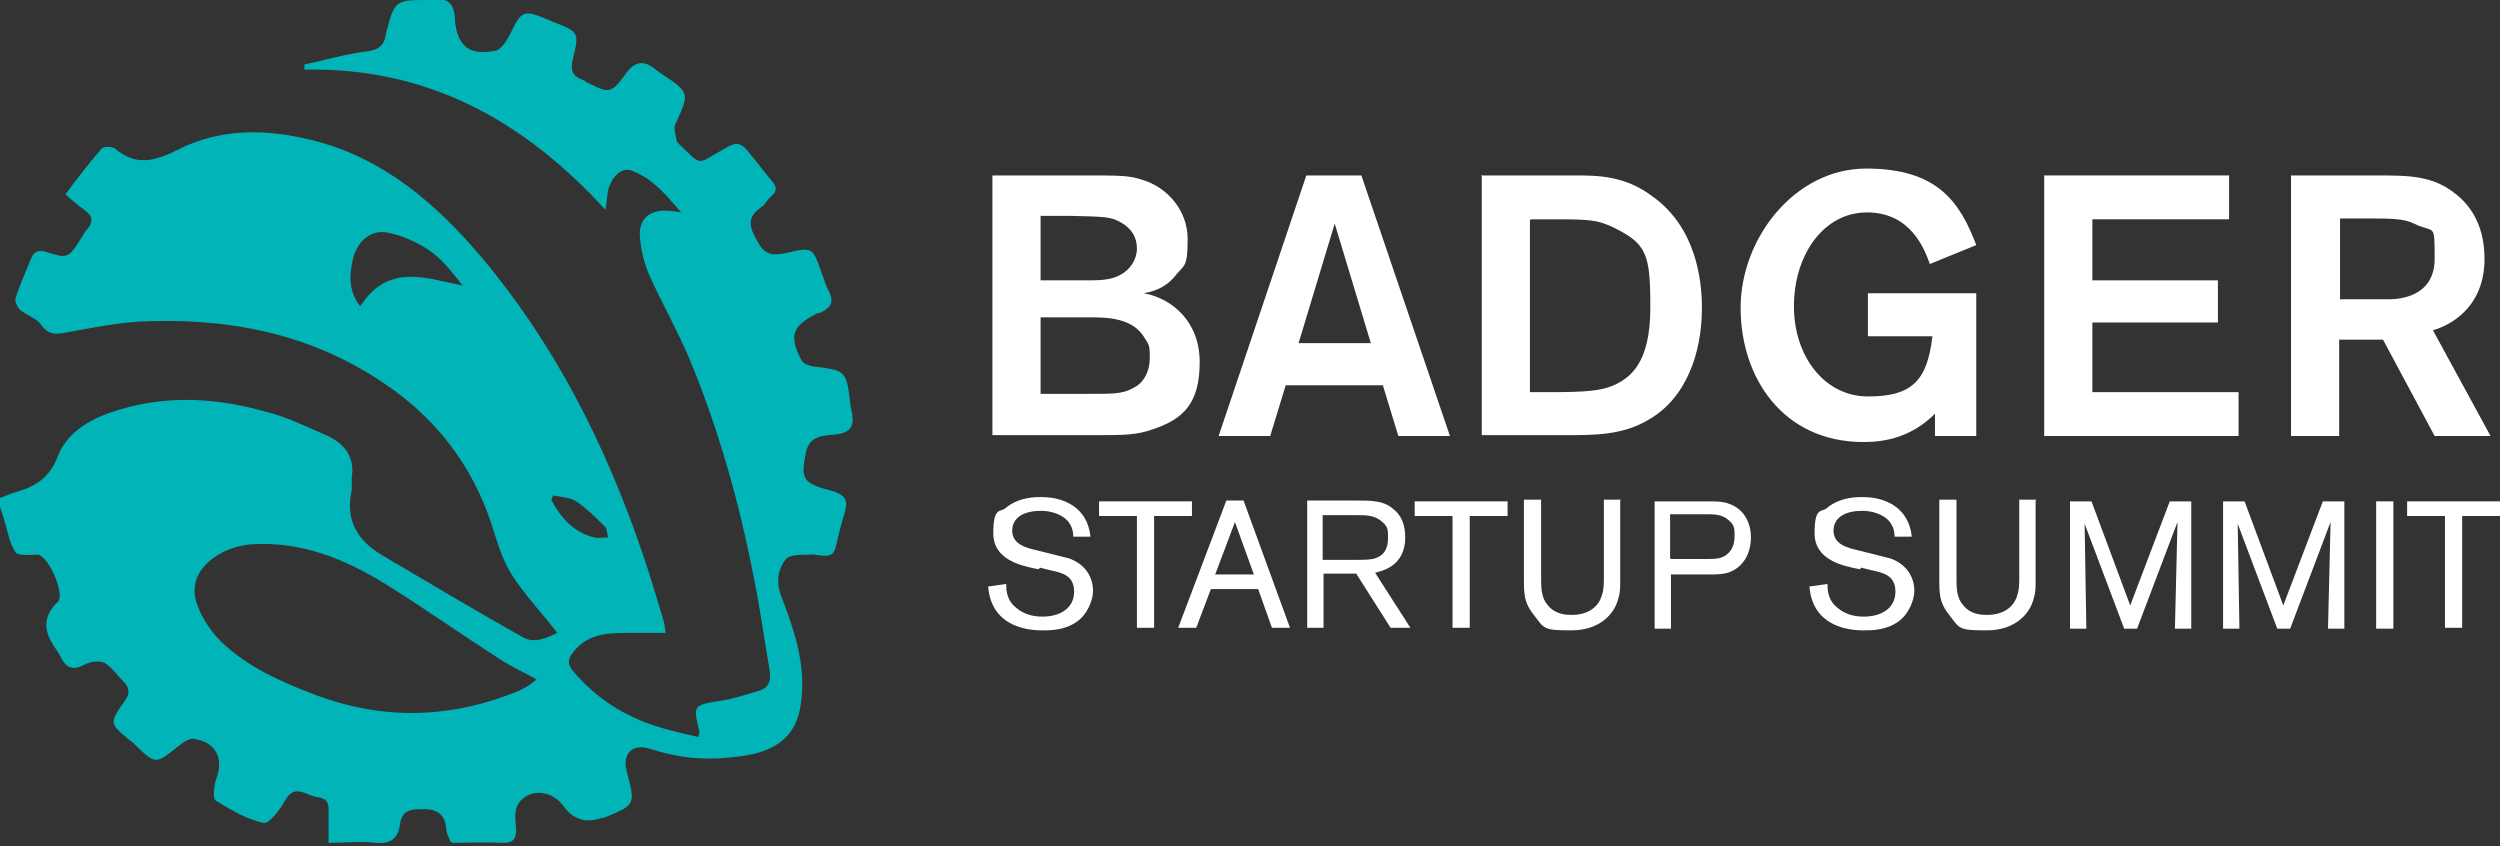 <?xml version="1.0" encoding="UTF-8"?>
<svg id="Layer_1" xmlns="http://www.w3.org/2000/svg" version="1.1" viewBox="0 0 290.7 98.4">
  <rect x="0" y="0" width="290.7" height="98.4" fill="#333333" stroke="none"/>
  <!-- Generator: Adobe Illustrator 29.0.1, SVG Export Plug-In . SVG Version: 2.1.0 Build 192)  -->
  <defs>
    <style>
      .st0 {
        fill: #00b4b8;
      }

      .st1 {
        fill: #fff;
      }
    </style>
  </defs>
  <path class="st0" d="M0,57.9c.6-.2,1.2-.5,1.9-.7,2.2-.6,3.9-1.7,4.8-4.1,1.2-3.1,4.2-4.6,7.3-5.5,5.7-1.7,11.4-1.3,17,.3,2.4.6,4.6,1.7,6.9,2.7,2.1.9,3.4,2.5,3,4.9,0,.5,0,1,0,1.5-.8,3.5.7,5.9,3.6,7.6,5.4,3.2,10.8,6.4,16.3,9.5,1.4.8,2.9,0,4-.5-1.9-2.5-4.1-4.7-5.6-7.3-1.2-2.1-1.7-4.6-2.6-6.9-2.4-6.2-6.4-11.1-11.9-14.8-8.7-5.9-18.3-7.7-28.6-7.2-2.9.2-5.8.8-8.6,1.3-1.1.2-1.9.2-2.7-.9-.5-.8-1.7-1.1-2.5-1.8-.3-.3-.6-1-.5-1.3.5-1.6,1.2-3.1,1.8-4.6.3-.8.8-1.1,1.8-.8,2.4.8,2.6.7,3.9-1.4.3-.4.5-.9.8-1.2.8-.9.7-1.6-.3-2.3-.7-.5-1.4-1.1-2.2-1.8,1.5-2,2.8-3.7,4.2-5.3.2-.3,1.2-.3,1.6,0,2.4,2,4.5,1.5,7.3.1,5.1-2.6,10.6-2.4,16-1,8,2.1,14,7.3,19.2,13.4,8.6,10.2,14.5,21.9,18.8,34.5.9,2.6,1.7,5.4,2.5,8,.1.4.1.8.2,1.3-1.7,0-3.3,0-4.9,0-2.3,0-4.4.3-5.9,2.3-.6.8-.6,1.3,0,2.1,2.7,3.2,6,5.3,9.9,6.5,1.5.5,3.1.8,4.7,1.2.1-.5.2-.6.1-.7-.7-3-.7-3,2.4-3.5,1.5-.2,2.9-.7,4.3-1.1,1.3-.3,1.7-1.1,1.5-2.4-.6-3.5-1.1-7.1-1.8-10.6-1.7-8.8-4.1-17.4-7.5-25.6-1.4-3.3-3.2-6.5-4.7-9.8-.6-1.4-1-3-1.1-4.6-.1-2,1.2-3,3.2-2.9.4,0,.9.1,1.6.2-1.8-2.1-3.3-3.9-5.6-4.8-1.1-.5-2.2.3-2.8,1.9-.2.6-.2,1.4-.4,2.6-9.5-10.4-20.7-16.6-35-16.3,0-.2,0-.4,0-.6,2.4-.5,4.7-1.2,7.1-1.5,1.5-.2,2.2-.6,2.4-2.2C45.9,0,46,0,49.8,0c.3,0,.6,0,.8,0,1.7-.3,2.2.7,2.3,2.1,0,.1,0,.2,0,.3.3,3,1.7,4.1,4.7,3.5.7-.1,1.4-1.3,1.8-2.1,1.2-2.5,1.5-2.7,4.1-1.6.3.1.5.2.7.3,3.1,1.2,3.2,1.2,2.4,4.4-.3,1.3,0,2,1.2,2.4.1,0,.2.1.3.2,2.8,1.4,2.9,1.5,4.8-1.1.9-1.2,1.9-1.4,3.1-.5.3.2.5.4.8.6,3.5,2.3,3.4,2.3,1.7,6-.2.5.1,1.3.2,2,0,0,.2.1.2.2,2.9,2.7,1.9,2.5,5.5.5,1.2-.7,1.7-.6,2.5.3,1,1.2,1.9,2.4,2.9,3.6.5.6.6,1.1-.1,1.7-.5.4-.7,1-1.2,1.3-1.7,1.2-1.4,2.3-.4,4,.9,1.7,1.9,1.6,3.4,1.3,3-.7,3-.6,4,2.2.3.8.5,1.6.9,2.3.7,1.4,0,2-1.1,2.5,0,0-.1,0-.2,0-3,1.5-3.4,2.6-1.9,5.5.2.4.8.6,1.3.7,3.9.5,3.9.4,4.4,4.5,0,.4.2.8.2,1.1.2,1.3-.2,2.1-1.8,2.3-1.4.2-3.2,0-3.6,2.2-.6,3-.4,3.5,3.1,4.4,1.7.5,1.8,1.3,1.4,2.6-.4,1.3-.7,2.5-1,3.8-.2,1-.7,1.2-1.6,1.1-.5,0-1-.2-1.5-.1-.9,0-2.3,0-2.7.5-.9,1.1-1.2,2.6-.6,4.2.9,2.4,1.8,4.8,2.2,7.2.4,2.2.4,4.6-.1,6.6-1.1,4-4.7,4.8-8.2,5.1-3,.3-6,0-9-1-2.2-.7-3.4.5-2.8,2.7,1,3.8,1,3.8-2.7,5.3,0,0-.1,0-.2,0q-2.8,1-4.5-1.4c-1.3-1.8-3.9-2.1-5.2-.3-.5.7-.4,1.9-.3,2.8.1,1.5-.4,1.9-1.9,1.8-1.8-.1-3.5,0-5.3,0-.1,0-.2,0-.4-.1-.2-.5-.5-1-.5-1.5-.2-2.1-1.5-2.4-3.2-2.3-1.3,0-2,.4-2.2,1.8-.2,1.5-1,2.3-2.8,2.1-1.7-.2-3.5,0-5.5,0,0-1.3,0-2.5,0-3.6.1-1.1-.3-1.6-1.3-1.7-1.3-.2-2.6-1.6-3.7.3-.6,1.1-1.9,2.8-2.5,2.7-2-.4-3.8-1.5-5.6-2.6-.4-.2-.2-1.7,0-2.4,1-2.5,0-4.5-2.7-4.8-.5,0-1.2.5-1.7.9-2.6,2.1-2.6,2.1-5-.2-.2-.2-.4-.4-.6-.5-2.4-2-2.4-2-.6-4.6.6-.8.6-1.5-.1-2.2-.7-.7-1.4-1.7-2.2-2.2-.6-.3-1.7-.2-2.4.2-1.5.8-2.2.2-2.8-1-.3-.6-.8-1.2-1.1-1.8q-1.3-2.4.7-4.4c0,0,.2-.1.2-.2.7-1-1.2-5.3-2.4-5.4-.9,0-2.3.2-2.6-.3-.7-1-.9-2.4-1.3-3.7C.4,60.2.2,59.5,0,58.9c0-.3,0-.7,0-1ZM62.4,79c-1.6-.9-3-1.5-4.2-2.3-4.5-2.9-8.9-6-13.4-8.8-4.7-2.9-9.8-5-15.6-4.6-3.2.2-7.5,2.7-6.4,6.6.5,1.7,1.6,3.4,2.9,4.7,3,2.9,6.8,4.6,10.7,6.1,8.1,3.1,16,2.9,24-.4.7-.3,1.4-.8,2-1.3ZM41.9,35.6c3.3-5.1,7.7-3.2,11.9-2.4-1.2-1.5-2.4-3.1-3.9-4.1-1.5-1-3.3-1.8-5.1-2.1-1.8-.2-3.2,1.1-3.7,2.9-.5,1.9-.6,3.9.7,5.6ZM64.3,57.5c0,.2-.1.4-.2.6,1.1,2.1,2.6,3.8,5,4.4.5.1,1,0,1.6,0-.1-.5-.1-1.1-.5-1.4-1-1-2-2-3.2-2.8-.8-.5-1.8-.5-2.8-.7Z"/>
  <g>
    <g>
      <path class="st1" d="M115.4,20.4h10.8c4,0,5.1,0,6.6.5,3,.9,5.3,3.6,5.3,6.9s-.4,3-1.3,4.1c-.9,1.2-2.1,1.9-3.8,2.2,3.3.6,6.5,3.3,6.5,8s-1.8,6.6-5.4,7.8c-1.9.7-3.4.7-6.9.7h-11.8v-30.3ZM121,25.1v7.5h1.9c1.6,0,2.7,0,3.4,0,1.4,0,2.8,0,3.9-.6,1.2-.6,2-1.8,2-3.1s-.6-2.3-1.8-3c-1.2-.7-1.8-.7-5.9-.8h-3.6ZM121,36.8v9h5.6c3.3,0,4.2,0,5.7-1,.8-.6,1.4-1.7,1.4-3.2s-.1-1.5-.6-2.3c-1.4-2.4-4.5-2.4-6.5-2.4h-5.6Z"/>
      <path class="st1" d="M160.9,44.8h-11.4l-1.8,5.9h-6l10.2-30.3h6.4l10.3,30.3h-6l-1.8-5.9ZM159.4,39.9l-4.2-13.9-4.2,13.9h8.4Z"/>
      <path class="st1" d="M172.2,20.4h10.9c2.6,0,5.8,0,9,2.4,5.1,3.6,5.8,9.7,5.8,13,0,5.2-1.8,10.5-6.2,13-3,1.8-6.2,1.8-9.7,1.8h-9.7v-30.3ZM177.9,25.6v20h2.4c4.3,0,5.8-.2,7.1-.7,2.2-.9,4.5-2.7,4.5-9.1s-.4-7.5-4.6-9.5c-1.6-.7-2.5-.8-6.3-.8h-3Z"/>
      <path class="st1" d="M229.8,34.1v16.6h-4.8v-2.6c-2.7,2.7-5.7,3.3-8.3,3.3-9.4,0-14.3-7.5-14.3-15.6s6.3-16.2,14.6-16.2,10.9,3.9,12.8,8.9l-5.4,2.2c-.6-1.7-2.2-6-7.3-6s-8.5,5-8.5,10.9,3.6,10.5,8.6,10.5,6.9-1.7,7.5-7h-7.5v-5h12.7Z"/>
      <path class="st1" d="M243.3,25.5v7.1h14.6v4.9h-14.6v8.1h17v5.1h-22.6v-30.3h21.5v5.1h-16Z"/>
      <path class="st1" d="M266.5,20.4h9.7c4,0,6.7,0,9.4,2.2,1.9,1.5,3.3,3.9,3.3,7.5,0,5.8-4.2,7.8-6,8.3l6.7,12.3h-6.5l-6-11.2h-5.1v11.2h-5.6v-30.3ZM272.1,25.3v9.5h2c1.9,0,2.7,0,3.7,0,1.2,0,5.3-.3,5.3-4.7s0-2.9-2.4-4.1c-1.2-.6-2.7-.6-6-.6h-2.6Z"/>
    </g>
    <path class="st1" d="M120.8,66.2c-2.1-.4-5.3-1.1-5.3-4.2s.8-2.4,1.4-2.9c1.3-1.1,2.9-1.3,4-1.3s2.6.1,4,1.1c1.5,1.1,1.8,2.6,1.9,3.5h-2c0-.3,0-1.5-1.2-2.3-.8-.5-1.7-.7-2.6-.7-1.8,0-3.3.7-3.3,2.3s1.6,2,2.9,2.3l1.6.4c1.1.3,1.7.4,2.3.6,2.2.9,2.6,2.7,2.6,3.7s-.6,2.7-1.9,3.6c-1.4,1-3.1,1-4,1-1.3,0-5.9-.2-6.3-5.1l2.1-.3c0,.6,0,1.9,1.2,2.8.8.7,1.9,1,3,1,2.1,0,3.7-1,3.7-2.9s-1.4-2.2-2.8-2.5l-1.2-.3Z"/>
    <path class="st1" d="M134.2,60v13h-2v-13h-4.4v-1.7h10.8v1.7h-4.4Z"/>
    <path class="st1" d="M146.4,68.5h-5.6l-1.7,4.5h-2.1l5.6-14.8h2l5.4,14.8h-2.1l-1.6-4.5ZM145.8,66.8l-2.2-6.1-2.3,6.1h4.4Z"/>
    <path class="st1" d="M153.9,66.7v6.3h-1.9v-14.8h5.5c2,0,3.3,0,4.4.9,1.1.8,1.5,2,1.5,3.4,0,3.4-2.8,3.9-3.5,4.1l4.1,6.4h-2.3l-4-6.3h-3.8ZM153.9,65.1h3.9c.6,0,1.2,0,1.8-.1,1.4-.3,1.8-1.3,1.8-2.4s0-1.4-.9-2.1c-.8-.6-1.7-.6-2.9-.6h-3.8v5.2Z"/>
    <path class="st1" d="M170.9,60v13h-2v-13h-4.4v-1.7h10.8v1.7h-4.4Z"/>
    <path class="st1" d="M188.4,58.2v9.4c0,.6,0,1.3-.2,1.9-.4,1.8-2.1,3.8-5.5,3.8s-3.1-.2-4.5-2c-1-1.3-1-2.4-1-4v-9.2h2v8.9c0,1.4,0,2.5.8,3.4.9,1.1,2.2,1.1,2.8,1.1,1.7,0,3.1-.8,3.5-2.4.2-.6.2-1.3.2-2.2v-8.8h2Z"/>
    <path class="st1" d="M194.3,66.8v6.3h-1.9v-14.8h6.4c.7,0,1.6,0,2.3.3,1.7.6,2.5,2.2,2.5,3.9s-.8,3.5-2.7,4.1c-.7.2-1.5.2-2.4.2h-4.3ZM194.3,65h4.1c1.1,0,1.9,0,2.6-.7.5-.5.7-1.2.7-2s0-1.3-.8-1.9c-.6-.5-1.4-.6-2.1-.6h-4.6v5.1Z"/>
    <path class="st1" d="M216.3,66.2c-2.1-.4-5.3-1.1-5.3-4.2s.8-2.4,1.4-2.9c1.3-1.1,2.9-1.3,4-1.3s2.6.1,4,1.1c1.5,1.1,1.8,2.6,1.9,3.5h-2c0-.3,0-1.5-1.2-2.3-.8-.5-1.7-.7-2.6-.7-1.8,0-3.3.7-3.3,2.3s1.6,2,2.9,2.3l1.6.4c1.1.3,1.7.4,2.3.6,2.2.9,2.6,2.7,2.6,3.7s-.6,2.7-1.9,3.6c-1.4,1-3.1,1-4,1-1.3,0-5.9-.2-6.3-5.1l2.1-.3c0,.6,0,1.9,1.2,2.8.8.7,1.9,1,3,1,2.1,0,3.7-1,3.7-2.9s-1.4-2.2-2.8-2.5l-1.2-.3Z"/>
    <path class="st1" d="M236.7,58.2v9.4c0,.6,0,1.3-.2,1.9-.4,1.8-2.1,3.8-5.5,3.8s-3.1-.2-4.5-2c-1-1.3-1-2.4-1-4v-9.2h2v8.9c0,1.4,0,2.5.8,3.4.9,1.1,2.2,1.1,2.8,1.1,1.7,0,3.1-.8,3.5-2.4.2-.6.2-1.3.2-2.2v-8.8h2Z"/>
    <path class="st1" d="M254.8,58.3v14.8h-1.9l.3-12.4-4.7,12.4h-1.5l-4.6-12.2.2,12.2h-1.9v-14.8h2.5l4.5,12.1,4.6-12.1h2.5Z"/>
    <path class="st1" d="M272.6,58.3v14.8h-1.9l.3-12.4-4.7,12.4h-1.5l-4.6-12.2.2,12.2h-1.9v-14.8h2.5l4.5,12.1,4.6-12.1h2.5Z"/>
    <path class="st1" d="M278.3,58.3v14.8h-2v-14.8h2Z"/>
    <path class="st1" d="M286.3,60v13h-2v-13h-4.4v-1.7h10.8v1.7h-4.4Z"/>
  </g>
</svg>